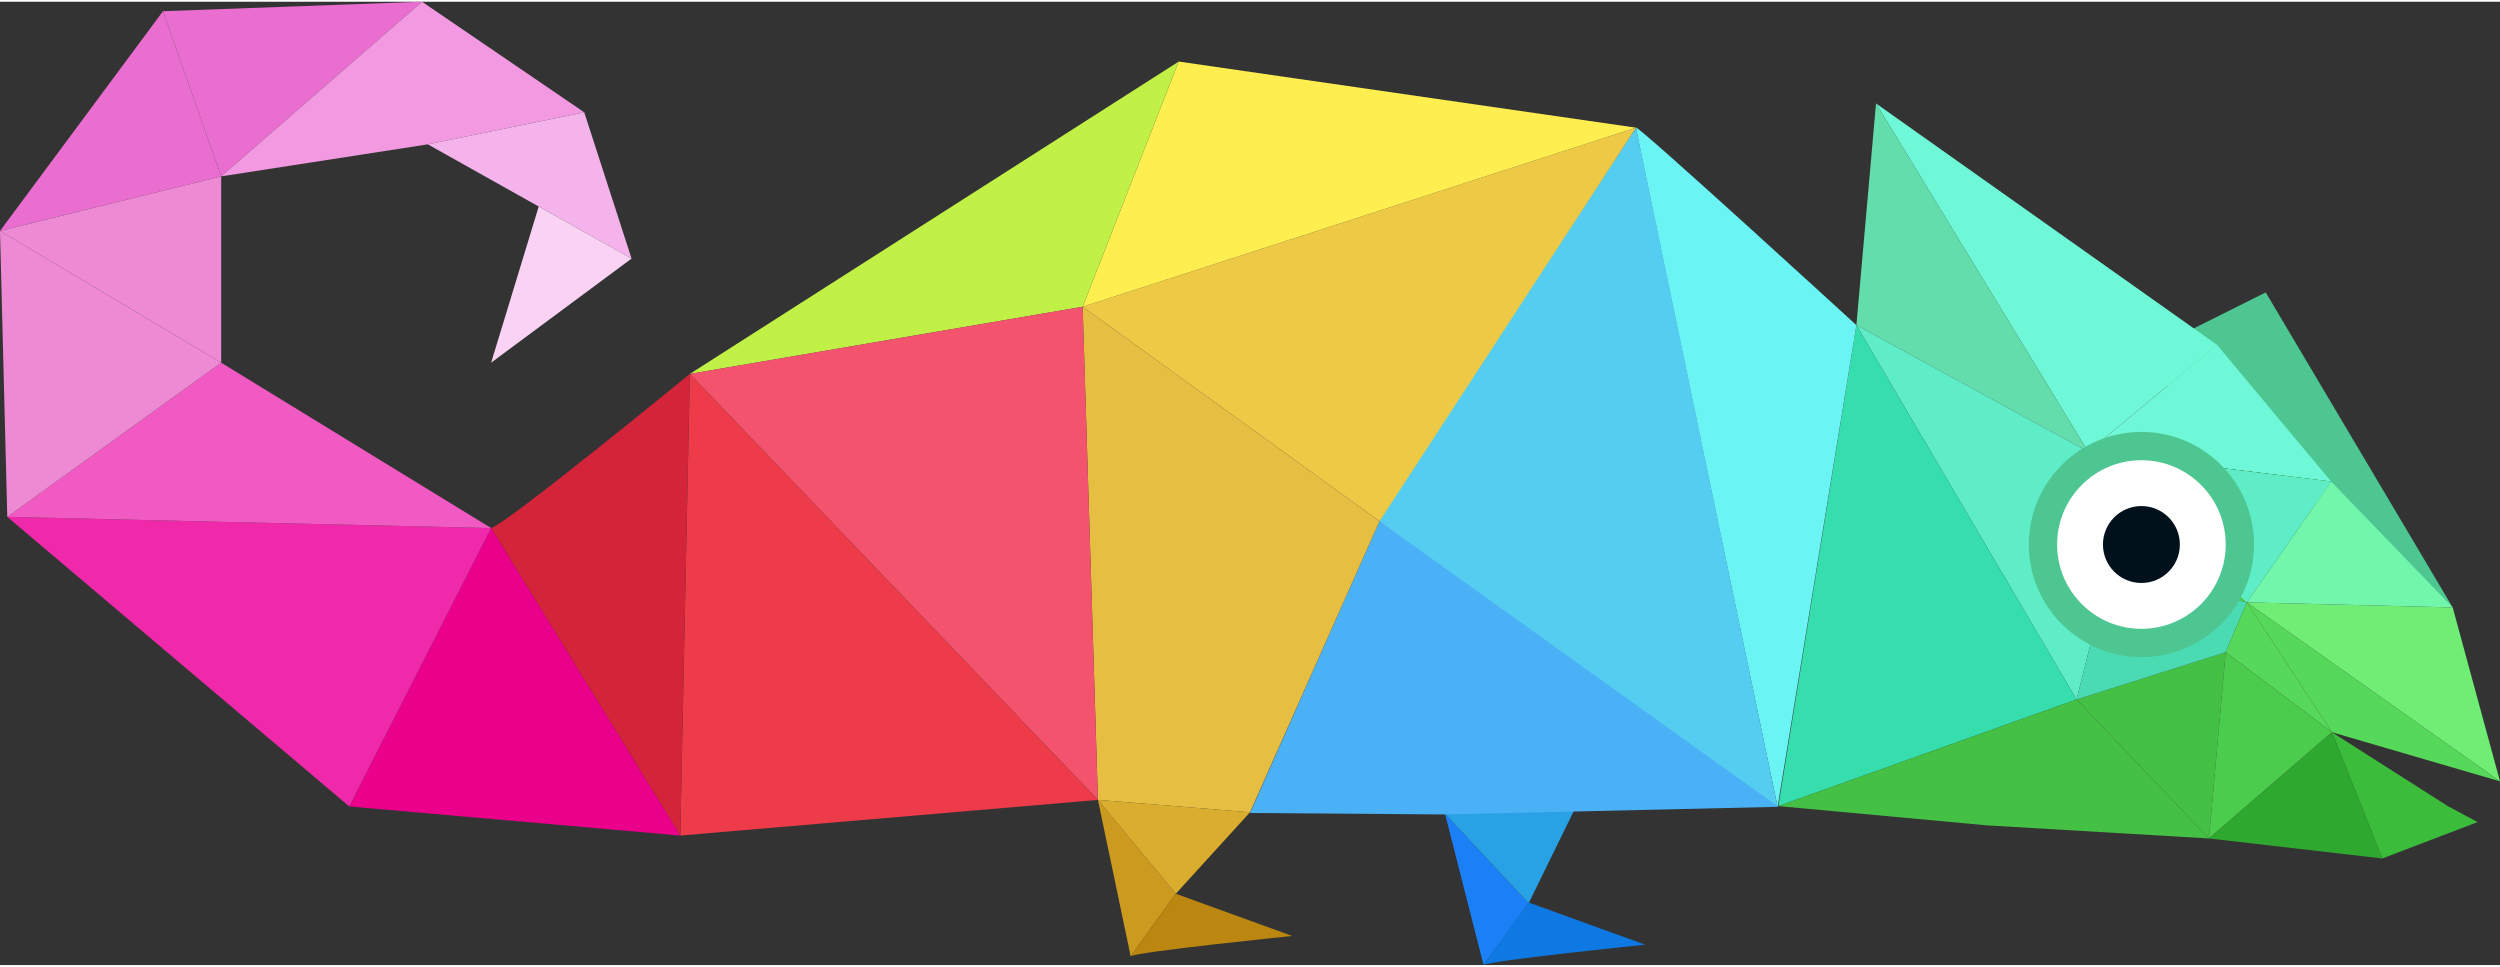 <svg xmlns="http://www.w3.org/2000/svg" viewBox="168.798 246.054 255.604 98.492" width="256" height="99">
  <rect x="168.798" y="246.054" width="255.604" height="98.492" fill="#333333" stroke="none"/>
  <polygon fill="#1B7FF6" points="316.536,329.073 320.479,344.546 325.091,338.223" />
  <polygon fill="#28A2E5" points="316.536,329.073 332.084,323.94 325.091,338.223" />
  <path fill="#0E79E2" d="M320.479,344.546c0.446-0.446,16.515-2.083,16.515-2.083l-11.902-4.315L320.479,344.546z" />
  <polygon fill="#4EC692" points="386.909,282.542 400.448,275.773 419.566,307.983" />
  <polygon fill="#6FED75" points="398.514,307.463 424.402,325.763 419.566,307.983" />
  <polygon fill="#71F6AC" points="419.566,307.983 407.143,295.114 398.514,307.463" />
  <polygon fill="#6FF8D7" points="407.143,295.114 395.464,281.129 382.297,292.064" />
  <polygon fill="#001E01" points="382.297,292.064 384.38,304.413 407.143,295.114" />
  <polygon fill="#4CCC4C" points="384.38,304.413 398.514,307.463 407.143,295.114 382.297,292.064" />
  <polygon fill="#56D85A" points="424.402,325.763 407.218,320.741 398.514,307.463" />
  <polygon fill="#6FF8D7" points="395.464,281.129 360.605,256.454 382.297,292.064" />
  <polygon fill="#64DDAC" points="360.605,256.454 358.599,279.12 382.297,292.064" />
  <polygon fill="#5FEDC8" points="358.599,279.12 381.107,317.394 384.38,304.413 382.297,292.064" />
  <polygon fill="#44C144" points="381.107,317.394 394.646,331.602 396.357,312.558" />
  <polygon fill="#4BDBB2" points="381.107,317.394 396.357,312.558 398.514,307.463 384.38,304.413" />
  <polygon fill="#56D85A" points="407.218,320.741 398.514,307.463 396.357,312.558" />
  <polygon fill="#4CCC4C" points="407.218,320.741 394.646,331.602 396.357,312.558" />
  <polygon fill="#3BBC3B" points="407.218,320.741 419.059,328.292 422.109,329.928 412.364,333.648" />
  <polygon fill="#2FA82F" points="407.218,320.741 412.364,333.648 394.646,331.602" />
  <polygon fill="#36DDAD" points="358.599,279.12 350.616,328.292 381.107,317.394" />
  <polygon fill="#44C144" points="350.616,328.292 371.957,330.263 394.646,331.602 381.107,317.394" />
  <path fill="#6AF4F4" d="M358.599,279.12c0,0-22.533-20.635-22.533-20.189s14.476,69.435,14.476,69.435l0,0L358.599,279.12z" />
  <path fill="#55CDF0" d="M336.066,258.931c0,0-26.225,39.79-26.225,40.237s40.7,29.198,40.7,29.198L336.066,258.931z" />
  <path fill="#4BB1F7" d="M309.841,299.168c-0.149,0.298-13.241,29.83-13.241,29.83l19.936,0.149l34.08-0.781L309.841,299.168z" />
  <polygon fill="#EEC945" points="279.49,277.24 309.841,299.168 336.066,258.931" />
  <polygon fill="#FEEE4F" points="289.31,252.17 279.49,277.24 336.066,258.931" />
  <polygon fill="#E6BF42" points="279.49,277.24 281.053,327.66 296.6,328.924 309.841,299.168" />
  <polygon fill="#C1F047" points="289.31,252.17 279.49,277.24 239.327,284.104" />
  <polygon fill="#F4536E" points="239.327,284.104 281.053,327.66 279.49,277.24" />
  <polygon fill="#ED3B49" points="239.327,284.104 281.053,327.66 238.353,331.305" />
  <path fill="#D3243A" d="M219.011,299.869c1.711-0.521,20.315-15.764,20.315-15.764l-0.974,47.2L219.011,299.869z" />
  <polygon fill="#EB008B" points="219.011,299.869 238.353,331.305 204.505,328.329" />
  <polygon fill="#EF29A9" points="169.542,298.722 219.011,299.869 204.505,328.329" />
  <polygon fill="#F25AC3" points="219.011,299.869 191.413,282.959 169.542,298.722" />
  <polygon fill="#ED8AD3" points="169.542,298.722 168.798,269.487 191.413,282.959" />
  <polygon fill="#EA6ECF" points="168.798,269.487 185.462,247.021 191.413,263.908" />
  <polygon fill="#ED8AD3" points="168.798,269.487 191.413,263.908 191.413,282.959" />
  <polygon fill="#EA6ECF" points="185.462,247.021 211.944,246.054 191.413,263.908" />
  <polygon fill="#F299E1" points="191.413,263.908 212.539,260.634 228.533,257.361 211.944,246.054" />
  <polygon fill="#F4B3EA" points="212.539,260.634 233.369,272.314 228.533,257.361" />
  <polygon fill="#CC9A1F" points="281.053,327.66 284.4,343.653 289.012,337.256" />
  <polygon fill="#DBAD2E" points="281.053,327.66 296.6,328.924 289.012,337.256" />
  <path fill="#BC8711" d="M284.4,343.653c0.446-0.446,16.515-2.083,16.515-2.083l-11.902-4.315L284.4,343.653z" />
  <polygon fill="#F9D2F4" points="233.369,272.314 219.011,282.959 223.878,266.992" />
  <polygon fill="#5FEDC8" points="382.297,292.064 398.514,307.463 407.143,295.114" />
  <circle fill="#4EC692" cx="387.739" cy="301.549" r="11.511" />
  <circle fill="#FFFFFF" cx="387.739" cy="301.549" r="8.618" />
  <circle fill="#00111C" cx="387.739" cy="301.549" r="3.932" />
</svg>
